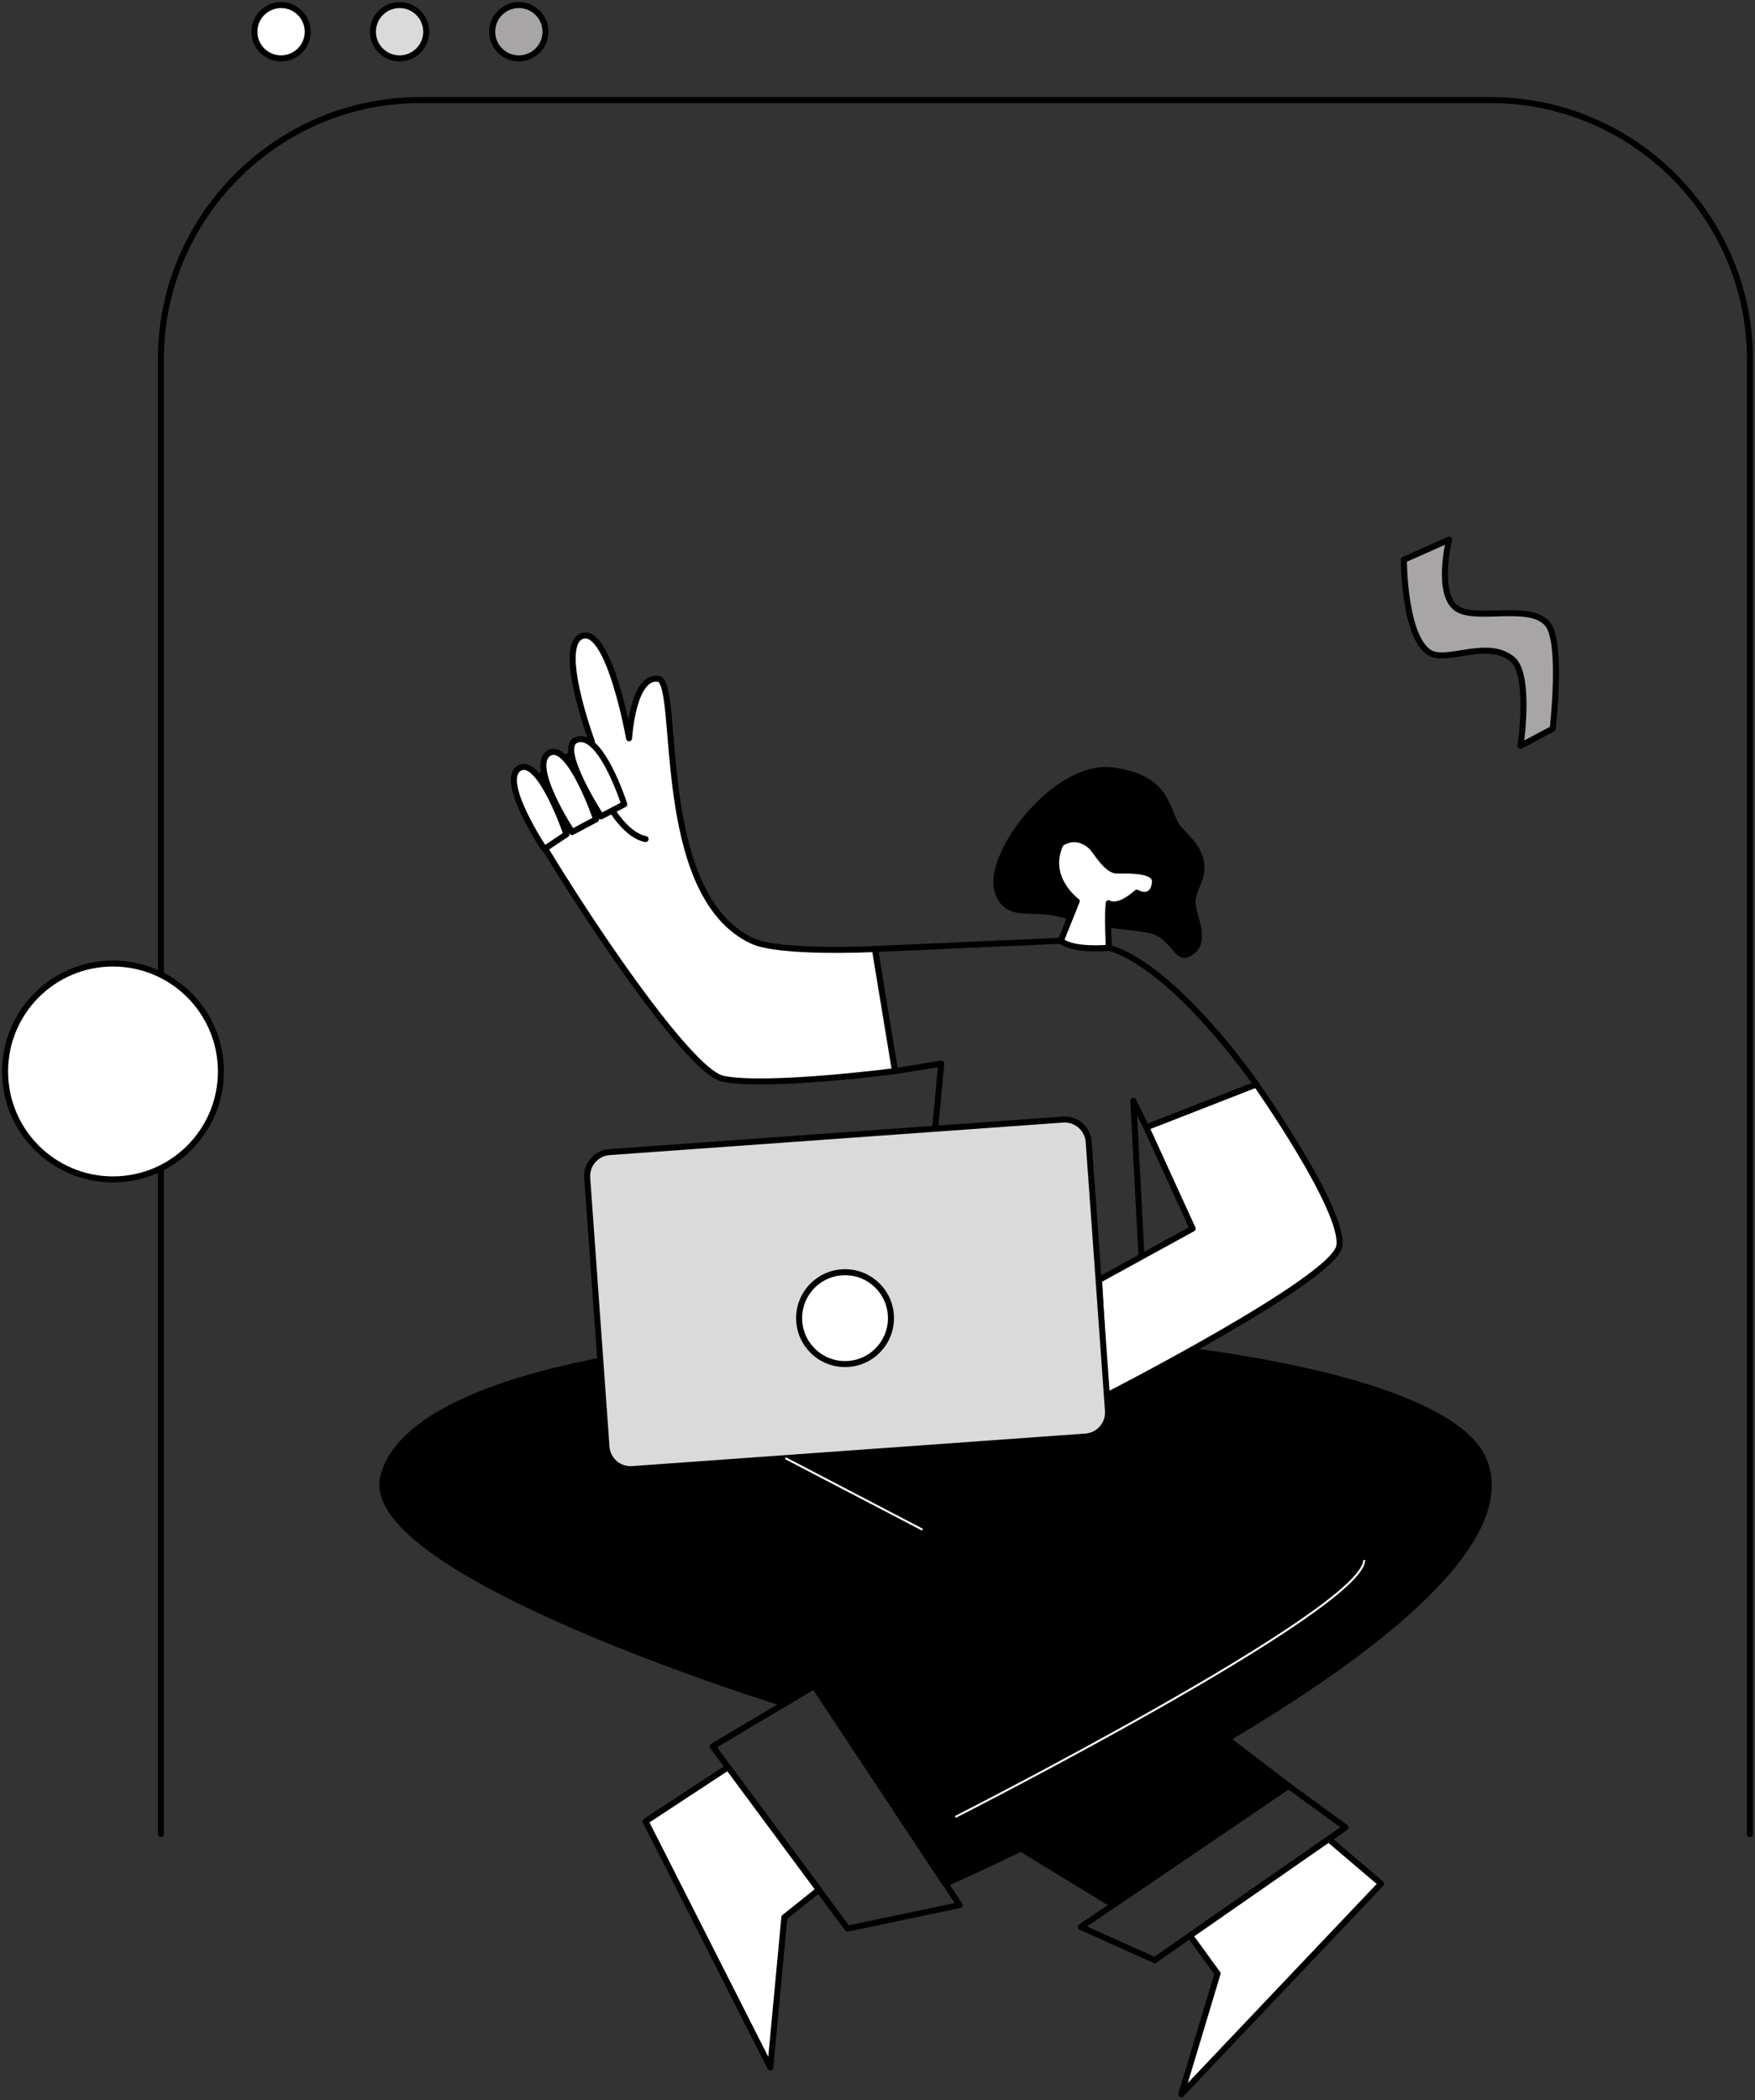 <?xml version="1.0" encoding="UTF-8"?> <svg xmlns="http://www.w3.org/2000/svg" width="346" height="414" viewBox="0 0 346 414" fill="none"><rect x="0" y="0" width="346" height="414" fill="#333333" stroke="none"/> <path d="M225.965 265.265C225.965 265.265 200.039 262.411 180.545 262.996L185.566 209.673L176.445 211.14L172.48 187.072L209.151 185.447C209.151 185.447 211.464 187.436 218.612 186.811C231.729 190.646 247.689 213.773 247.689 213.773L226.012 222.233L223.435 217.011L225.965 265.265Z" stroke="black" stroke-width="1.186" stroke-miterlimit="10" stroke-linecap="round" stroke-linejoin="round"></path> <path d="M234.208 288.052L160.541 332.326L186.36 371.322C186.36 371.322 304.791 319.509 292.63 288.052C280.47 256.596 85.949 251.741 75.6 290.962C70.579 309.993 154.67 335.829 154.67 335.829L234.208 288.052Z" fill="black" stroke="black" stroke-width="1.186" stroke-miterlimit="10" stroke-linecap="round" stroke-linejoin="round"></path> <path d="M196.671 175.67C194.39 168.435 208.218 150.294 219.47 151.879C230.013 153.365 229.8 159.046 231.859 162.585C233.006 164.549 236.319 166.451 236.817 170.218C237.272 173.658 234.801 175.504 235.133 178.346C235.461 181.165 238.161 185.854 234.437 187.961C231.693 189.515 231.63 184.008 225.874 183.174C221.683 182.565 216.003 182.225 209.654 180.327C203.498 178.489 198.477 181.402 196.671 175.67Z" fill="black" stroke="black" stroke-width="1.186" stroke-miterlimit="10" stroke-linecap="round" stroke-linejoin="round"></path> <path d="M124.024 145.526C124.024 145.526 120.142 123.759 114.852 125.344C109.567 126.93 116.702 146.23 116.702 146.23C116.702 146.23 101.743 154.532 102.577 158.287C103.395 161.984 134.018 210.863 142.541 212.646C151.065 214.429 176.445 211.14 176.445 211.14L172.48 187.072C172.48 187.072 153.753 188.028 148.258 185.447C128.594 176.204 134.287 134.461 129.784 133.808C124.744 133.073 124.024 145.526 124.024 145.526Z" fill="white" stroke="black" stroke-width="1.186" stroke-miterlimit="10" stroke-linecap="round" stroke-linejoin="round"></path> <path d="M118.497 160.92L123.075 158.541C123.075 158.541 118.331 143.684 113.5 145.929C109.863 147.621 118.497 160.92 118.497 160.92Z" fill="white" stroke="black" stroke-width="1.186" stroke-miterlimit="10" stroke-linecap="round" stroke-linejoin="round"></path> <path d="M112.785 164.02L117.533 161.494C117.533 161.494 112.354 146.325 108.341 148.408C103.969 150.682 112.785 164.02 112.785 164.02Z" fill="white" stroke="black" stroke-width="1.186" stroke-miterlimit="10" stroke-linecap="round" stroke-linejoin="round"></path> <path d="M107.317 167.365L111.678 164.455C111.678 164.455 106.499 149.286 102.49 151.369C98.114 153.643 107.317 167.365 107.317 167.365Z" fill="white" stroke="black" stroke-width="1.186" stroke-miterlimit="10" stroke-linecap="round" stroke-linejoin="round"></path> <path d="M120.771 159.877C120.771 159.877 123.712 164.736 127.278 165.396" stroke="black" stroke-width="1.186" stroke-miterlimit="10" stroke-linecap="round" stroke-linejoin="round"></path> <path d="M247.689 213.769C247.689 213.769 265.23 238.726 264.044 245.644C262.917 252.223 217.956 275.211 217.956 275.211L216.69 252.298L235.129 242.185L226.008 222.229L247.689 213.769Z" fill="white" stroke="black" stroke-width="1.186" stroke-miterlimit="10" stroke-linecap="round" stroke-linejoin="round"></path> <path d="M209.151 185.443L212.274 177.651C212.274 177.651 205.87 172.99 209.151 166.25C212.231 164.269 214.71 166.349 215.405 167.143C216.101 167.938 218.28 171.603 220.165 171.603C222.047 171.603 227.799 171.306 227.7 173.785C227.602 176.264 225.917 176.955 224.13 175.967C222.249 177.651 219.968 178.841 218.58 178.05C218.283 180.727 218.612 186.807 218.612 186.807C218.612 186.807 211.662 187.531 209.151 185.443Z" fill="white" stroke="black" stroke-width="1.186" stroke-miterlimit="10" stroke-linecap="round" stroke-linejoin="round"></path> <path d="M276.769 110.341L285.692 106.376C285.692 106.376 283.114 116.884 287.08 119.857C290.792 122.64 301.652 118.766 305.123 123.027C308.1 126.684 306.115 143.648 306.115 143.648L299.77 147.02C299.77 147.02 301.845 133.045 298.185 129.97C293.227 125.807 285.107 130.847 281.731 128.582C276.769 125.261 276.769 110.341 276.769 110.341Z" fill="#A7A5A5" stroke="black" stroke-width="1.186" stroke-miterlimit="10" stroke-linecap="round" stroke-linejoin="round"></path> <path d="M214.046 283.178L124.641 289.595C122.04 289.78 119.754 287.804 119.569 285.202L115.766 232.176C115.58 229.575 117.556 227.29 120.158 227.104L209.563 220.688C212.164 220.502 214.449 222.479 214.635 225.08L218.438 278.106C218.624 280.708 216.647 282.993 214.046 283.178Z" fill="#DADADA" stroke="black" stroke-width="1.186" stroke-miterlimit="10" stroke-linecap="round" stroke-linejoin="round"></path> <path d="M166.601 268.887C171.601 268.887 175.655 264.833 175.655 259.833C175.655 254.834 171.601 250.78 166.601 250.78C161.602 250.78 157.548 254.834 157.548 259.833C157.548 264.833 161.602 268.887 166.601 268.887Z" fill="white" stroke="black" stroke-width="1.186" stroke-miterlimit="10" stroke-linecap="round" stroke-linejoin="round"></path> <path d="M31.718 361.54V70.808C31.718 42.719 54.698 19.734 82.791 19.734H293.927C322.015 19.734 345 42.715 345 70.808V361.54" stroke="black" stroke-width="1.186" stroke-miterlimit="10" stroke-linecap="round" stroke-linejoin="round"></path> <path d="M55.41 11.508C58.312 11.508 60.664 9.156 60.664 6.254C60.664 3.352 58.312 1 55.41 1C52.508 1 50.156 3.352 50.156 6.254C50.156 9.156 52.508 11.508 55.41 11.508Z" fill="white" stroke="black" stroke-width="1.186" stroke-miterlimit="10" stroke-linecap="round" stroke-linejoin="round"></path> <path d="M78.774 11.508C81.676 11.508 84.028 9.156 84.028 6.254C84.028 3.352 81.676 1 78.774 1C75.872 1 73.52 3.352 73.52 6.254C73.52 9.156 75.872 11.508 78.774 11.508Z" fill="#DADADA" stroke="black" stroke-width="1.186" stroke-miterlimit="10" stroke-linecap="round" stroke-linejoin="round"></path> <path d="M102.289 11.508C105.19 11.508 107.543 9.156 107.543 6.254C107.543 3.352 105.19 1 102.289 1C99.387 1 97.035 3.352 97.035 6.254C97.035 9.156 99.387 11.508 102.289 11.508Z" fill="#A7A5A5" stroke="black" stroke-width="1.186" stroke-miterlimit="10" stroke-linecap="round" stroke-linejoin="round"></path> <path d="M154.828 287.428L181.865 301.533" stroke="white" stroke-width="0.395" stroke-miterlimit="10"></path> <path d="M241.897 342.771L254.034 352.021L219.493 375.5L201.272 364.387C201.272 364.387 234.524 347.712 241.897 342.771Z" fill="black" stroke="black" stroke-width="1.186" stroke-miterlimit="10" stroke-linecap="round" stroke-linejoin="round"></path> <path d="M254.034 352.025L265.269 360.225L227.653 386.388L213.093 379.849L254.034 352.025Z" stroke="black" stroke-width="1.186" stroke-miterlimit="10" stroke-linecap="round" stroke-linejoin="round"></path> <path d="M261.952 362.533L272.274 371.321L232.887 412.824L240.043 389.032L234.603 381.553L261.952 362.533Z" fill="white" stroke="black" stroke-width="1.186" stroke-miterlimit="10" stroke-linecap="round" stroke-linejoin="round"></path> <path d="M160.541 332.325L140.501 344.26L167.1 380.176L189.195 375.523L160.541 332.325Z" stroke="black" stroke-width="1.186" stroke-miterlimit="10" stroke-linecap="round" stroke-linejoin="round"></path> <path d="M143.534 348.353L127.278 359.031L151.863 407.538L154.639 377.943L161.43 372.519L143.534 348.353Z" fill="white" stroke="black" stroke-width="1.186" stroke-miterlimit="10" stroke-linecap="round" stroke-linejoin="round"></path> <path d="M188.357 358.153C188.357 358.153 268.954 317.2 268.954 307.515" stroke="white" stroke-width="0.395" stroke-miterlimit="10"></path> <path d="M22.277 232.484C34.028 232.484 43.554 222.958 43.554 211.208C43.554 199.457 34.028 189.931 22.277 189.931C10.526 189.931 1 199.457 1 211.208C1 222.958 10.526 232.484 22.277 232.484Z" fill="white" stroke="black" stroke-width="1.186" stroke-miterlimit="10" stroke-linecap="round" stroke-linejoin="round"></path> </svg> 